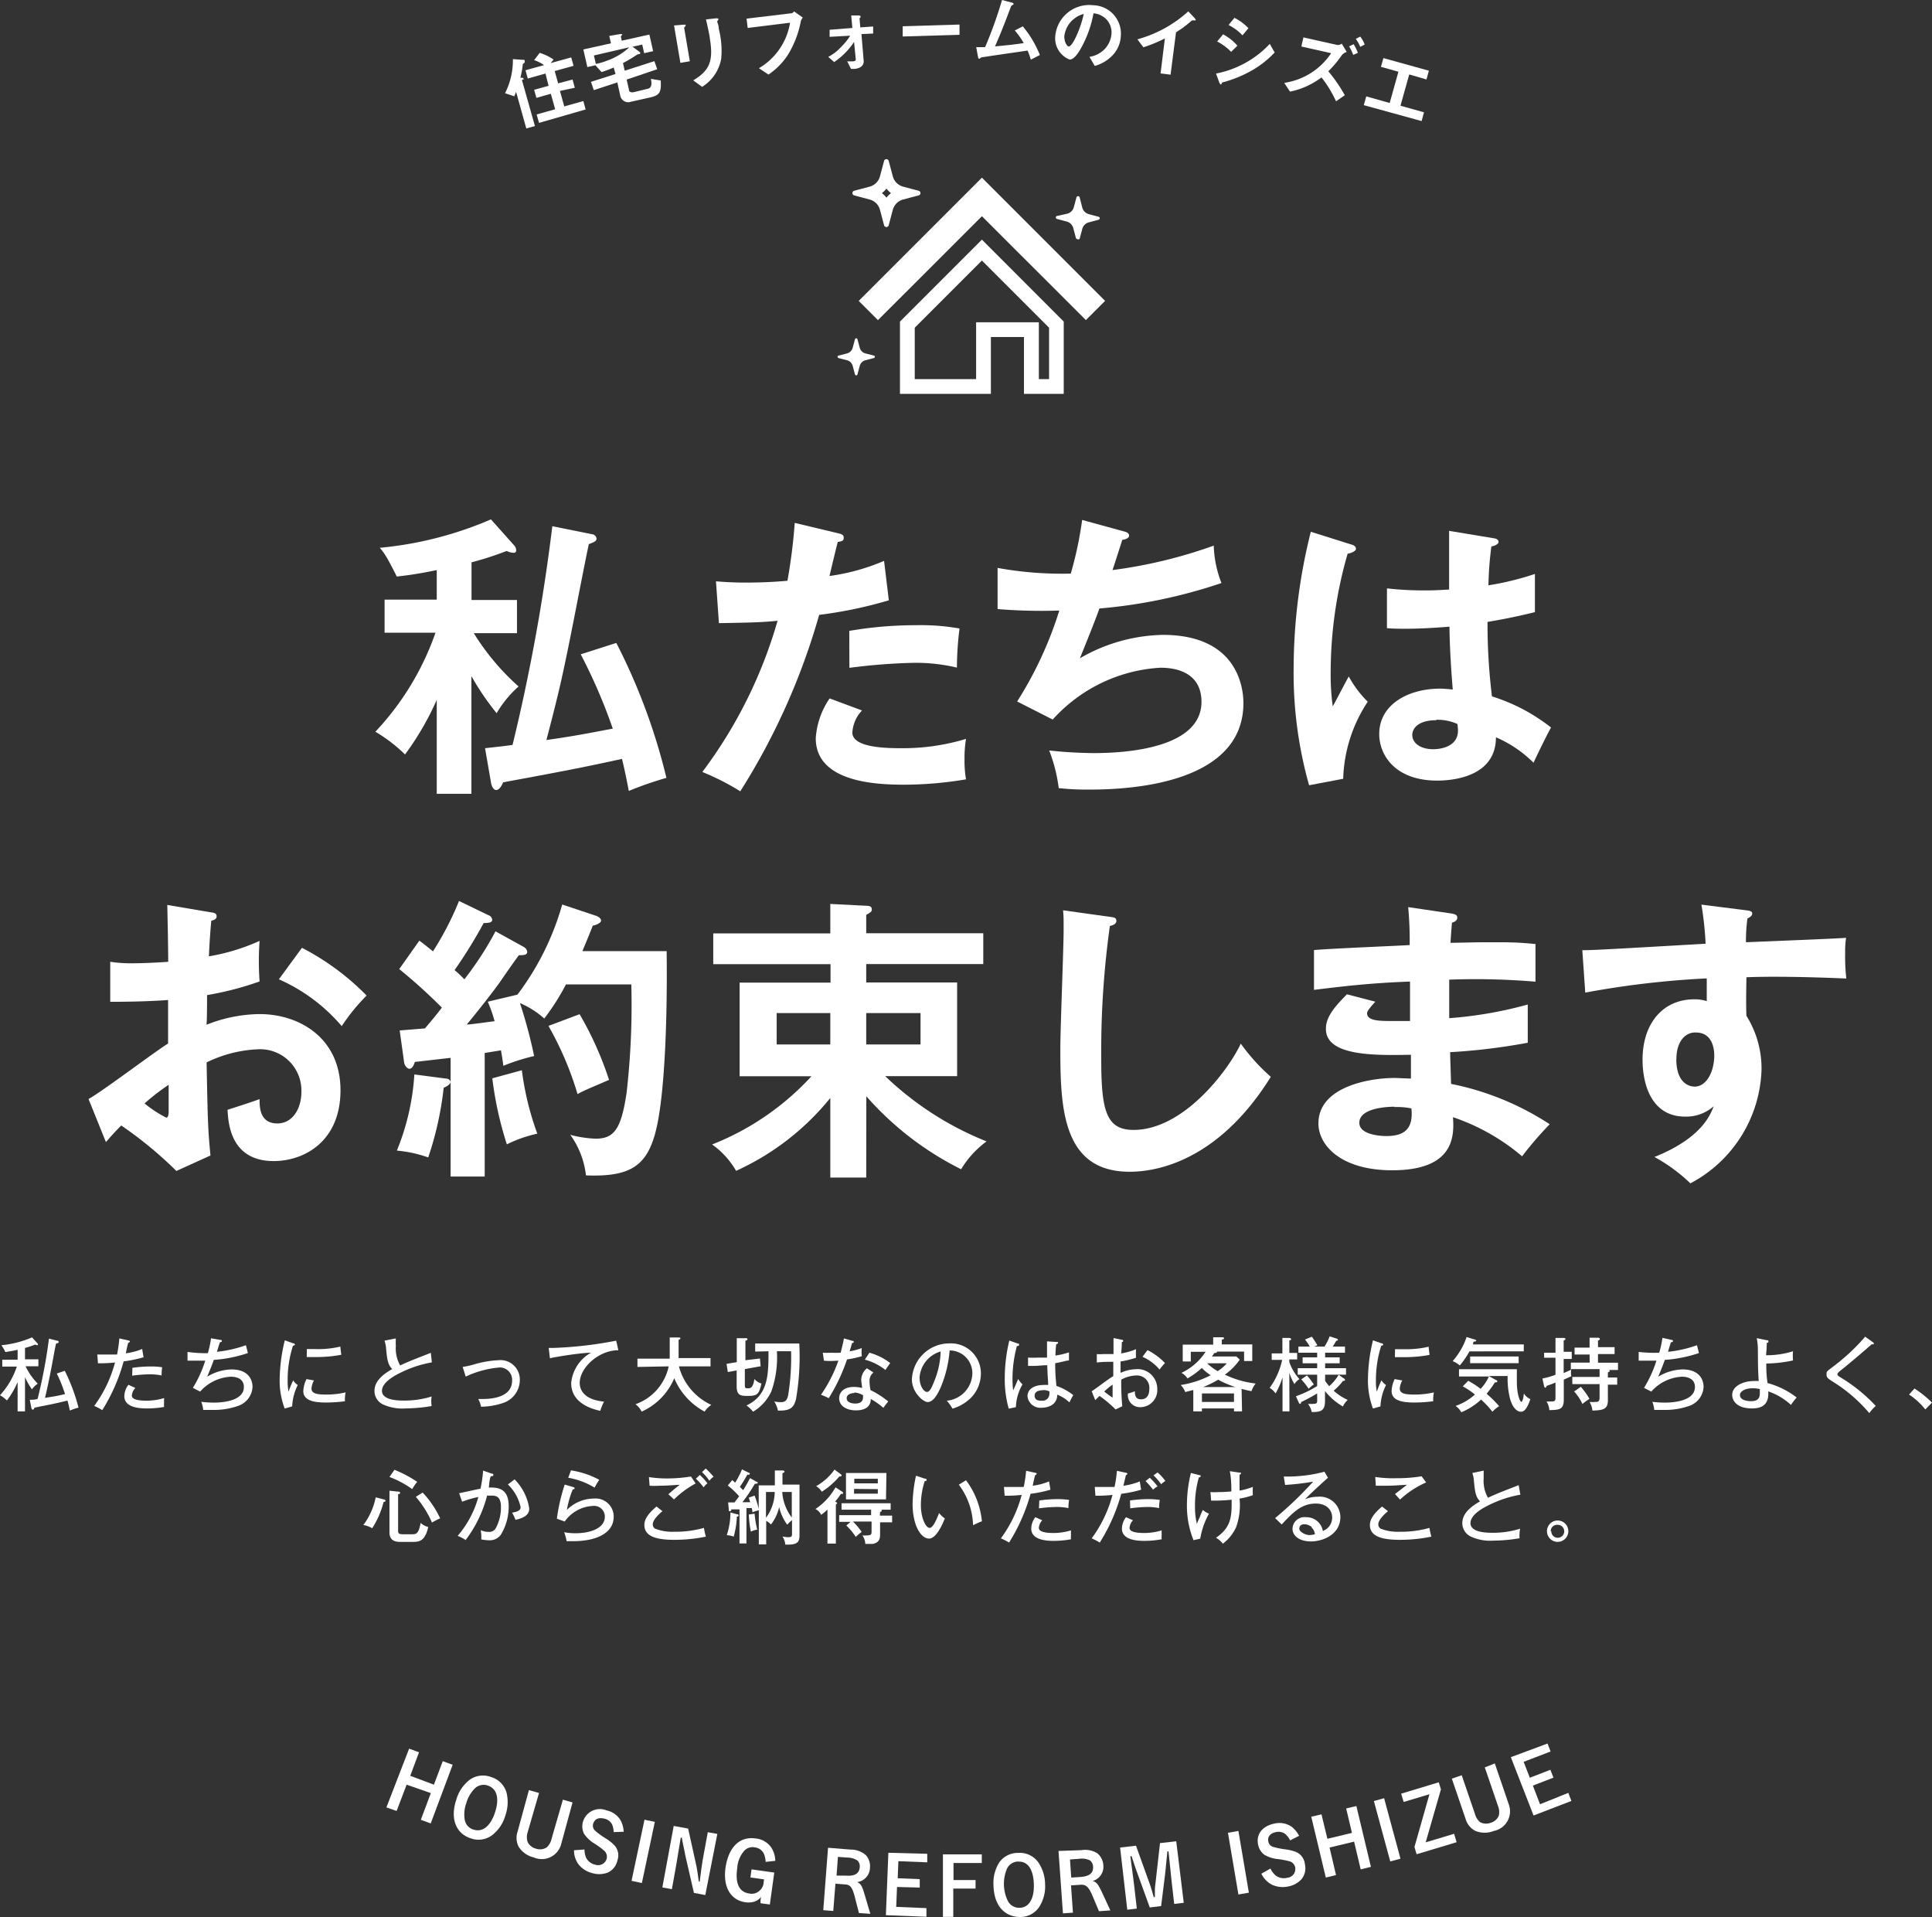 <svg xmlns="http://www.w3.org/2000/svg" viewBox="0 0 170 168.64"><rect x="0" y="0" width="170" height="168.64" fill="#333333" stroke="none"/><defs><style>.cls-1{fill:#fff;}</style></defs><title>title</title><g id="Layer_2" data-name="Layer 2"><g id="レイヤー_1" data-name="レイヤー 1"><path class="cls-1" d="M41.48,69.83H38.43V61.57a25.22,25.22,0,0,1-2.79,4.8,13.76,13.76,0,0,0-2.61-2,24.41,24.41,0,0,0,5.29-8.71H33.84V52.75h4.59V50.15c-1.62.34-2.63.47-3.52.57-.13-.29-.78-1.54-.94-1.77a5.11,5.11,0,0,0-.55-.76,32.1,32.1,0,0,0,9.78-2.5L45.26,48a.65.65,0,0,1,.16.42.2.2,0,0,1-.21.21,1.47,1.47,0,0,1-.62-.16c-.71.26-1.59.6-3.1,1v3.31h4V55.7H41.69a21.08,21.08,0,0,0,3.94,4.69,9.55,9.55,0,0,0-1.93,2.35,23.31,23.31,0,0,1-2.22-3.26ZM52.12,47a.44.44,0,0,1,.37.37c0,.23-.18.31-.68.5-.81,3.83-1.9,10-2.84,13.74-.13.57-.76,3-.89,3.49,2.79-.39,4.46-.75,5.84-1a48.05,48.05,0,0,0-2.82-6.54l3.13-1a53.14,53.14,0,0,1,4.41,11.87,30.28,30.28,0,0,0-3.31,1.15c-.34-1.77-.49-2.37-.6-2.82-2.58.57-4.67,1-10.46,2.06-.13.34-.37.68-.6.68s-.42-.31-.47-.68l-.52-3c1.15-.13,1.69-.18,2.42-.29a166.26,166.26,0,0,0,3.5-19.24Z"/><path class="cls-1" d="M73.74,46.91c.37.08.5.18.5.37s0,.34-.52.39c-.13.47-.63,2.56-.73,3a18.45,18.45,0,0,0,4.8-1.33l.42,3.47a37.67,37.67,0,0,1-6.13,1.28,59.08,59.08,0,0,1-6.94,15.52,22.47,22.47,0,0,0-3.34-1.7,40.86,40.86,0,0,0,6.62-13.3c-1.59.16-2.71.16-5.16.21L63,51.14c.66.05,1.46.11,2.56.11.49,0,2,0,3.73-.16A49.05,49.05,0,0,0,69.93,46Zm2.11,15.59A3.09,3.09,0,0,0,75,64.44c0,1.38,3.18,1.38,4.38,1.38A19,19,0,0,0,85,65a10.38,10.38,0,0,0-.13,1.77A9.83,9.83,0,0,0,85,68.56a33.24,33.24,0,0,1-5.45.47c-2.45,0-7.77-.21-7.77-4.09A7,7,0,0,1,73,61.44Zm-1.12-7A34.25,34.25,0,0,1,80.57,55a19.54,19.54,0,0,1,3.86.29,28.31,28.31,0,0,0-.23,3.44,15.51,15.51,0,0,0-3.83-.42,52.39,52.39,0,0,0-5.63.44Z"/><path class="cls-1" d="M98.83,46.73c.34.08.52.18.52.39s-.31.34-.6.37c-.13.42-.73,2.3-.86,2.66A42.5,42.5,0,0,0,106.8,48a9.67,9.67,0,0,0,.68,3.29,45.47,45.47,0,0,1-10.74,2.24c-.13.37-.6,1.64-1.72,4.38a15.1,15.1,0,0,1,7.3-2.06c6.68,0,7.09,4.8,7.09,6,0,7.22-10.32,7.61-13.51,7.61a22.48,22.48,0,0,1-2.74-.13,14,14,0,0,0-.84-3.31,38.6,38.6,0,0,0,3.94.23c3.37,0,9.46-.6,9.46-4.51,0-2.14-1.56-3-3.62-3a13.81,13.81,0,0,0-9.47,4.56l-3.13-1.59a33.42,33.42,0,0,0,3.71-8,47.28,47.28,0,0,1-5.43-.13l0-3.62a31.57,31.57,0,0,0,6.44.5,32.71,32.71,0,0,0,1-4.72Z"/><path class="cls-1" d="M119,47.93c.21.08.31.18.31.36s-.39.37-.73.42a37.6,37.6,0,0,0-1.49,10.35,20.51,20.51,0,0,0,.18,3.08c.24-.42,1.2-2.27,1.41-2.63a9.48,9.48,0,0,0,1.67,2.22,12.92,12.92,0,0,0-2.16,6.78l-3,.57a36.24,36.24,0,0,1-1.36-10.3,49.62,49.62,0,0,1,1.51-12Zm12.49-.57c.29.05.37.18.37.34s-.37.34-.63.37a29.77,29.77,0,0,0-.26,3.42,25.12,25.12,0,0,0,4.09-1v3.36c-2.11.52-3.42.73-4.17.86a52.09,52.09,0,0,0,.39,6.55A16.25,16.25,0,0,1,136.48,64c-.39.68-1.36,2.69-1.54,3.1a10.66,10.66,0,0,0-3.31-2.24c0,3.57-4,3.81-5.16,3.81-3.78,0-5.11-2.32-5.11-4.09,0-2.61,2.55-4,5.37-4a10.63,10.63,0,0,1,1.1.08c-.08-1-.26-3.23-.29-5.53-1.59.13-2.92.18-3.7.18s-1.25,0-1.8-.05V51.76a29.08,29.08,0,0,0,3.23.18c1.07,0,1.77-.05,2.24-.08,0-.23,0-4.56,0-5.16Zm-5.11,16c-1.61,0-2.11.73-2.11,1.3,0,.73.76,1.25,1.83,1.25.18,0,2.19,0,2.19-1.64a4.88,4.88,0,0,0-.05-.58A4.27,4.27,0,0,0,126.38,63.32Z"/><path class="cls-1" d="M18.51,80.25c.34.05.55.08.55.36s-.29.34-.47.39c-.16,1.8-.18,2.61-.21,3.13a18,18,0,0,0,4.46-1.36,25.21,25.21,0,0,0,0,3.57,27.44,27.44,0,0,1-4.62,1.2c0,.42,0,2.22-.05,2.61a12.88,12.88,0,0,1,4.67-.94c3.55,0,7.12,2.14,7.12,6.7s-3.26,6.23-5.87,6.23c-3.94,0-4-3.57-4.07-4.51.5-.16,2.19-.7,2.82-.94,0,.7,0,2.14,1.57,2.14,1.3,0,2.11-1.25,2.11-2.79a3.63,3.63,0,0,0-3.88-3.73,11.34,11.34,0,0,0-4.46,1.15c.1,5.42.13,6,.34,8.19l-3,1.36a35,35,0,0,0-4.85-4c-.55.55-.83.86-1.35,1.46L7.79,96.68c1.2-.65,5.95-4.25,7-4.88,0-1.28,0-2.56,0-3.83-1.64.13-3.68.16-5.09.16l0-3.52a12,12,0,0,0,2,.13c1.15,0,2.71-.1,3.1-.13,0-1.2-.05-3.7-.08-5ZM12.72,97.07a10.39,10.39,0,0,0,1.91,1.25c.18,0,.21-.31.21-.57V95.43A19.33,19.33,0,0,0,12.72,97.07ZM26.57,83.38a22.29,22.29,0,0,1,5.69,4.2,16.73,16.73,0,0,0-2.19,2.69,15.46,15.46,0,0,0-5.53-4.12Z"/><path class="cls-1" d="M39.22,94.88c.21,0,.42.13.42.31s-.29.37-.6.5a28.79,28.79,0,0,1-1.36,6.13,11.14,11.14,0,0,0-2.76-.6,21.06,21.06,0,0,0,1.54-6.7Zm6.86-11.58a.56.56,0,0,1,.31.44c0,.29-.37.29-.73.29-.29.37-1.43,2-1.67,2.37-.44.6-1.33,1.8-2.92,3.73.39,0,2.09-.26,2.45-.29a12,12,0,0,0-.6-1.72l2.61-.62a23.9,23.9,0,0,0,3.94-7.93l3,1c.21.08.42.23.42.42s-.42.39-.73.44c-.5,1.28-.73,1.77-.91,2.24h7.41c.08,6.47-.21,13.09-1,16s-2.24,3.88-6.1,3.73a7.53,7.53,0,0,0-1.38-3.57,9.9,9.9,0,0,0,2.24.34c1.62,0,2.24-.86,2.71-4a67.62,67.62,0,0,0,.42-9.57H49.8a20.36,20.36,0,0,1-1.91,3,7.82,7.82,0,0,0-2.14-1.36A42.59,42.59,0,0,1,47,92.9a17.91,17.91,0,0,0-2.71.86c-.05-.37-.08-.65-.21-1.36l-1.43.23v10.87h-3V93.06l-3.15.36c-.08.31-.26.6-.47.6s-.44-.31-.47-.55l-.39-2.82,2.22-.18c.62-.73,1.1-1.3,1.49-1.83a47.93,47.93,0,0,0-3.75-3.39l1.77-2.5c.7.52.89.7,1.2.94a26.85,26.85,0,0,0,2.29-4.43L43,80.52a.47.47,0,0,1,.31.39c0,.23-.23.29-.75.29A42.64,42.64,0,0,1,40,85.34a11.7,11.7,0,0,1,.86.81,28.62,28.62,0,0,0,2.74-4.22Zm-.16,10.85a25.4,25.4,0,0,0,1.36,5.58,11.43,11.43,0,0,0-2.68.94,30.8,30.8,0,0,1-1.28-5.81ZM51,89.22A29.51,29.51,0,0,1,53.59,95c-2,.86-2.35,1-2.77,1.25a28.54,28.54,0,0,0-2.56-6Z"/><path class="cls-1" d="M76.22,103.59H73.06v-7A22.74,22.74,0,0,1,64.77,103a7.32,7.32,0,0,0-2.11-2.32,23.58,23.58,0,0,0,8.74-6H65.08V86.44h8V84.82H62.76V82.11h10.3V79.52l3.13.16c.39,0,.52.1.52.31s-.08.26-.49.49v1.62h10.3v2.71H76.22v1.62h8v8.24H77.89a27.71,27.71,0,0,0,8.92,5.74,8.44,8.44,0,0,0-2.24,2.45,27.27,27.27,0,0,1-8.34-6.42ZM73.06,89.12H68.34v2.76h4.72Zm3.16,2.76H81V89.12H76.22Z"/><path class="cls-1" d="M97.63,80.65c.42.05.6.08.6.37s-.37.39-.57.44a79.46,79.46,0,0,0-.76,11.71c0,4.49.42,6.23,2.84,6.23,4.43,0,8.37-5.29,9.44-7.59a17.29,17.29,0,0,0,2.64,2.92c-4.25,6.83-9.34,8.35-12.42,8.35-5.92,0-6.1-5.63-6.1-10.85,0-1.64.29-8.89.29-10.38,0-1.07,0-1.25-.05-1.77Z"/><path class="cls-1" d="M127.71,80.36c.26.05.52.1.52.37s-.29.39-.47.44c-.05.6-.08,1-.13,1.77.68,0,1.83-.05,3.57-.05,1.49,0,2.4,0,3.91.16v3.31a62.93,62.93,0,0,0-7.59-.18v3.39a35.86,35.86,0,0,0,6.91-1.2v3.36a53.09,53.09,0,0,1-6.83.83c0,.44.08,2.4.08,2.79a24.6,24.6,0,0,1,8.68,3.55,32.1,32.1,0,0,0-2.43,2.82,18.54,18.54,0,0,0-6.08-3.44c.11,1.62.16,4.67-5.35,4.67-4.54,0-6.49-2.22-6.49-4.12,0-3.26,4.56-4,6.68-4,.29,0,1.12.05,1.46.05,0-.13,0-1.85,0-2.09-3.05.05-7.48.16-7.48-2.27,0-.89.47-1.67,1.85-3.05l2.5.65c-.29.31-.73.81-.73,1,0,.68,1,.7,2.27.7.6,0,1,0,1.51,0,0-.55,0-3,0-3.47-3.68.13-6.31.47-8.45.73v-3.5c1.33-.13,7.22-.37,8.42-.44a32.44,32.44,0,0,0-.13-3.34Zm-5,17c-.83,0-3.1.16-3.1,1.41,0,1.1,2,1.17,2.37,1.17,1.59,0,2.4-.63,2.21-2.43A6,6,0,0,0,122.71,97.39Z"/><path class="cls-1" d="M153.58,80.07c.42.05.6.1.6.29s-.16.31-.42.44a14.59,14.59,0,0,0-.13,2.09c7.64-.31,8.5-.36,8.81-.39a7.55,7.55,0,0,0-.08,1.28,17.23,17.23,0,0,0,.1,2.3c-5-.21-7.62-.16-8.79-.11,0,.44-.05,2.16,0,3.39A8.73,8.73,0,0,1,155,94.1a11.72,11.72,0,0,1-6.26,10,14.85,14.85,0,0,0-3.16-2.32c4.09-1.64,4.9-3.65,5.21-4.46a3.66,3.66,0,0,1-2.5.91c-3.18,0-3.76-3.21-3.76-5,0-3.21,1.8-5.32,4.56-5.32a3.39,3.39,0,0,1,1.09.16c0-1.09,0-1.46,0-2a79.52,79.52,0,0,0-10.69,1.25l-.26-3.73c.86,0,1.85-.05,10.85-.57a28.93,28.93,0,0,0-.37-3.44Zm-6.08,13.09c0,2.16,1.17,2.43,1.62,2.43,1,0,1.72-1.25,1.72-2.76,0-.55-.16-2-1.62-2C148.34,90.79,147.51,91.57,147.51,93.16Z"/><path class="cls-1" d="M2.2,124.16H1.55v-2.58a7.48,7.48,0,0,1-.94,1.62,2.89,2.89,0,0,0-.61-.46,7,7,0,0,0,1.48-2.52H.2v-.61H1.55v-.87c-.53.12-.83.16-1.08.2a3.21,3.21,0,0,0-.35-.6,8.89,8.89,0,0,0,2.7-.69l.46.51a.15.15,0,0,1,.06.12s0,.06-.08.06a.37.37,0,0,1-.16-.06,7.14,7.14,0,0,1-.9.3v1H3.38v.61H2.25a5.53,5.53,0,0,0,1.07,1.53,2.16,2.16,0,0,0-.51.5,6.23,6.23,0,0,1-.61-1.07ZM5,117.94c.06,0,.16,0,.16.12s-.11.1-.2.11-.41,2.36-1,4.8c.88-.14,1-.15,1.76-.33A12.94,12.94,0,0,0,5,120.83l.7-.24a16.45,16.45,0,0,1,1.21,3.24,4.29,4.29,0,0,0-.76.26c-.08-.37-.14-.62-.21-.88-1,.24-1.31.31-2.91.62,0,.08-.08.18-.15.18s-.11-.09-.12-.16l-.14-.71c.26,0,.44,0,.69-.08a46.5,46.5,0,0,0,1-5.3Z"/><path class="cls-1" d="M11.29,117.92c.09,0,.14.06.14.1s-.1.1-.14.11-.19.79-.22.92a5.51,5.51,0,0,0,1.44-.38l.12.73a10.89,10.89,0,0,1-1.75.36A15.93,15.93,0,0,1,9,124.05a5.53,5.53,0,0,0-.71-.37,11.36,11.36,0,0,0,1.83-3.82,12.9,12.9,0,0,1-1.5.07l-.06-.77c.17,0,.35,0,.63,0,.47,0,.88,0,1.11,0a11.72,11.72,0,0,0,.2-1.42Zm.62,4.18a1.1,1.1,0,0,0-.31.66c0,.28.33.46,1.34.46a5.43,5.43,0,0,0,1.5-.23,2.88,2.88,0,0,0,0,.39,1.68,1.68,0,0,0,0,.39,8.42,8.42,0,0,1-1.5.13c-.46,0-2,0-2-1.08a1.7,1.7,0,0,1,.36-1Zm-.26-1.77a11,11,0,0,1,1.62-.12,6.1,6.1,0,0,1,1,.07,5.09,5.09,0,0,0-.05.72,5,5,0,0,0-1.05-.1,11.78,11.78,0,0,0-1.54.12Z"/><path class="cls-1" d="M19.38,117.87c.05,0,.14,0,.14.1s-.11.1-.15.1-.24.73-.28.85a11,11,0,0,0,2.55-.58s.17.68.17.69a11.79,11.79,0,0,1-3,.6c-.15.46-.33.87-.58,1.48a4.29,4.29,0,0,1,2.15-.64c1.46,0,1.84.89,1.84,1.54a1.86,1.86,0,0,1-1.22,1.65,6.35,6.35,0,0,1-2.34.37c-.37,0-.59,0-.78,0a2.44,2.44,0,0,0-.17-.71,10.14,10.14,0,0,0,1.1.07c.61,0,2.65-.09,2.65-1.38,0-.9-1-.9-1.14-.9a3.87,3.87,0,0,0-2.71,1.31l-.64-.33a10.41,10.41,0,0,0,1.09-2.39l-.56,0c-.48,0-.78,0-1,0v-.77a11.81,11.81,0,0,0,1.79.11,9.16,9.16,0,0,0,.28-1.31Z"/><path class="cls-1" d="M25.79,118.17c.1,0,.16.06.16.12s-.08.08-.17.09a9.81,9.81,0,0,0-.47,3.05,4.88,4.88,0,0,0,.08,1,8.29,8.29,0,0,1,.41-1,1.25,1.25,0,0,0,.4.41,4.64,4.64,0,0,0-.49,1.88l-.66.19a6.91,6.91,0,0,1-.44-2.62,15,15,0,0,1,.45-3.38Zm1.84,3.27a1.59,1.59,0,0,0-.22.72c0,.44.51.52,1.26.52a7.35,7.35,0,0,0,1.74-.19,3.49,3.49,0,0,0-.06.78,13.09,13.09,0,0,1-1.66.11c-.86,0-2-.09-2-1a2.56,2.56,0,0,1,.28-1.06ZM27,118.68c.19,0,.4,0,.76,0a8.55,8.55,0,0,0,2.19-.22c0,.14.07.62.08.72a11.77,11.77,0,0,1-2.29.2c-.35,0-.57,0-.75,0Z"/><path class="cls-1" d="M38,119.85a10,10,0,0,0-2.74.9c-.74.35-1.65.93-1.65,1.6,0,.86,1.5.86,2,.86a8,8,0,0,0,2.37-.36,2.85,2.85,0,0,0,0,.84,14,14,0,0,1-2.3.21,4.13,4.13,0,0,1-2-.36,1.32,1.32,0,0,1-.73-1.17c0-.74.52-1.35,1.56-1.93-.4-.42-.45-.87-.54-1.84a2.52,2.52,0,0,0-.14-.66l1-.2a6.49,6.49,0,0,0,0,.68,3.06,3.06,0,0,0,.38,1.7c.35-.17.83-.37,1.14-.5l1.56-.61Z"/><path class="cls-1" d="M40.71,120.25a8.07,8.07,0,0,0,1-.22,8.85,8.85,0,0,1,2.14-.37,1.7,1.7,0,0,1,1.89,1.71,2.14,2.14,0,0,1-1.33,2,6.23,6.23,0,0,1-2.08.38,2.36,2.36,0,0,0-.25-.68h.4c.64,0,2.58-.08,2.58-1.62a1.08,1.08,0,0,0-1.24-1.14,8.67,8.67,0,0,0-2.84.79Z"/><path class="cls-1" d="M54.41,118.78c-1.74,0-3.4,1.55-3.4,2.88,0,.43.2,1.46,2.14,1.64a4.72,4.72,0,0,0-.33.81c-1.11-.23-2.56-.86-2.56-2.44A3.42,3.42,0,0,1,52,119c-.84,0-3.19.37-3.61.49l-.11-.91h.4a35.15,35.15,0,0,0,5.54-.64Z"/><path class="cls-1" d="M56.09,120.25v-.73h2.84c0-.13,0-.18,0-.38v-1.48l.78,0c.06,0,.16,0,.16.08s-.1.1-.16.12v1.19c0,.2,0,.25,0,.42h2.81v.73H59.74a5.19,5.19,0,0,0,2.85,3.39,2,2,0,0,0-.59.59,5.9,5.9,0,0,1-2.67-2.94,5.57,5.57,0,0,1-2.87,2.94,1.88,1.88,0,0,0-.54-.65,4.53,4.53,0,0,0,2.92-3.33Z"/><path class="cls-1" d="M66.87,119.51l.06.68-1.39.25v1.42c0,.27.06.27.3.27s.44-.11.54-.82a1.31,1.31,0,0,0,.62.4c-.2.89-.32,1.09-1.18,1.09-.59,0-1,0-1-.85v-1.39l-.78.14-.11-.72.9-.15v-2.11l.76,0c.08,0,.18,0,.18.09s-.1.11-.18.13v1.72Zm-.42-.61v-.71h3.88a21.89,21.89,0,0,1-.29,4.9c-.18.68-.44,1-1.41,1h-.18a2.41,2.41,0,0,0-.32-.8,3.05,3.05,0,0,0,.57.06c.37,0,.54-.13.65-.6a20.92,20.92,0,0,0,.26-3.88H68.36a9,9,0,0,1-.49,3.54,4.05,4.05,0,0,1-1.61,1.78,2.39,2.39,0,0,0-.58-.55c1.94-.9,1.94-2.74,1.94-4.77Z"/><path class="cls-1" d="M72.4,119a6,6,0,0,0,.75,0,7.57,7.57,0,0,0,.82,0c.18-.68.24-1,.29-1.26l.76.22c.07,0,.1,0,.1.09s-.07.08-.14.09l-.22.74a6,6,0,0,0,1.07-.29,3.32,3.32,0,0,0,0,.72,10.18,10.18,0,0,1-1.3.28A16,16,0,0,1,72.92,123a4.55,4.55,0,0,0-.68-.3,12.57,12.57,0,0,0,1.53-3c-.2,0-.73.06-1.27,0Zm4.46,1.74a.92.92,0,0,0-.35.73,4,4,0,0,0,.09.82,7.86,7.86,0,0,1,1.56,1,6.3,6.3,0,0,0-.43.56,6.43,6.43,0,0,0-1.11-.78c0,1-1.07,1-1.31,1-.8,0-1.47-.37-1.47-1.06,0-.52.39-1,1.3-1a3.05,3.05,0,0,1,.71.09c0-.24-.07-.52-.07-.73a1.37,1.37,0,0,1,.5-1Zm-1.69,1.81c-.35,0-.67.15-.67.45,0,.47.7.47.75.47.71,0,.7-.44.69-.73A1.69,1.69,0,0,0,75.17,122.5ZM76.5,119a5.19,5.19,0,0,1,1.83.91c-.24.34-.31.44-.42.61a4.87,4.87,0,0,0-1.81-.91Z"/><path class="cls-1" d="M83.31,123.22a2.47,2.47,0,0,0,2.25-2.42,2,2,0,0,0-2-2,10.43,10.43,0,0,1-.78,3.23c-.38.87-.75,1.31-1.15,1.31s-1.39-.85-1.39-2a3.3,3.3,0,0,1,3.27-3.16,2.64,2.64,0,0,1,2.8,2.65,3.06,3.06,0,0,1-.83,2.09,3.84,3.84,0,0,1-1.67,1A3.78,3.78,0,0,0,83.31,123.22Zm-2.39-2c0,.71.37,1.23.65,1.23s.47-.54.66-1a7.41,7.41,0,0,0,.54-2.56A2.57,2.57,0,0,0,80.91,121.26Z"/><path class="cls-1" d="M89.58,118.2c.08,0,.09,0,.09.1s-.05.1-.19.11a11.07,11.07,0,0,0-.39,2.9,7.88,7.88,0,0,0,.06,1c.08-.15.37-.83.44-1a2.57,2.57,0,0,0,.38.48,4.24,4.24,0,0,0-.58,2l-.63.13a9.56,9.56,0,0,1-.35-2.7,14.27,14.27,0,0,1,.4-3.29Zm3.44-.14c.07,0,.08,0,.08.07s-.1.11-.16.12a9.24,9.24,0,0,0-.07,1,7.51,7.51,0,0,0,1.19-.28v.71c-.22,0-.59.14-1.21.24a16.24,16.24,0,0,0,.11,2,5,5,0,0,1,1.48.81,6.74,6.74,0,0,0-.34.64,3.31,3.31,0,0,0-1.07-.68c0,.89-.8,1.15-1.38,1.15a1.14,1.14,0,0,1-1.24-1c0-.75.77-1,1.37-1a2.58,2.58,0,0,1,.45,0c0-.47-.05-.6-.08-1.74-.44,0-.84.06-1.16.06h-.53v-.73a8.14,8.14,0,0,0,.85,0c.4,0,.66,0,.82,0,0-.38,0-1,0-1.43Zm-1.25,4.24c-.09,0-.73,0-.73.46s.38.46.64.46a.6.6,0,0,0,.66-.59,1.15,1.15,0,0,0,0-.23A1.27,1.27,0,0,0,91.77,122.29Z"/><path class="cls-1" d="M98.69,117.86c.08,0,.14,0,.14.1s-.07.09-.12.1c0,.16,0,.44-.06,1a5.65,5.65,0,0,0,1.31-.37,7.25,7.25,0,0,0,0,.75,8.49,8.49,0,0,1-1.36.33v1a3.46,3.46,0,0,1,1.34-.32,1.73,1.73,0,0,1,1.89,1.74,1.5,1.5,0,0,1-1.51,1.6,1.06,1.06,0,0,1-1.07-1.2,5.7,5.7,0,0,0,.61-.2c0,.23,0,.71.53.71s.74-.39.74-.9A1.09,1.09,0,0,0,100,121a2.86,2.86,0,0,0-1.34.37,23.13,23.13,0,0,0,.09,2.34l-.59.28a10.47,10.47,0,0,0-1.41-1.19l-.38.37-.31-.78c.14-.08.23-.16.38-.26,1.07-.78,1.19-.87,1.52-1.07,0-.57,0-.64,0-1.26-.48,0-1,0-1.45.06l0-.74a3.18,3.18,0,0,0,.53,0c.34,0,.75,0,.94,0,0-.47,0-.95,0-1.41Zm-1.53,4.55a7.42,7.42,0,0,0,.74.54s0-.11,0-1.14C97.61,122,97.4,122.2,97.16,122.41Zm3.81-3.64a5.66,5.66,0,0,1,1.54,1.14,5,5,0,0,0-.48.57,4.09,4.09,0,0,0-1.5-1.12Z"/><path class="cls-1" d="M109.29,124.16h-.71v-.26h-2.82v.26H105v-1.88l-.71.18a1.71,1.71,0,0,0-.4-.62,8.47,8.47,0,0,0,2.64-.86,4.35,4.35,0,0,1-.78-.64,7,7,0,0,1-1.26.92,1.53,1.53,0,0,0-.53-.49,5.12,5.12,0,0,0,2.12-1.85h-1.3v.85h-.71v-1.48h2.68v-.65l.8,0c.07,0,.15,0,.15.09s-.07.08-.19.12v.42h2.68v1.46h-.72v-.83h-2.38c0,.1-.09.12-.25.13a2.89,2.89,0,0,1-.2.3h2.15l.3.28a5.48,5.48,0,0,1-1.31,1.32,8.45,8.45,0,0,0,2.71.78,2.11,2.11,0,0,0-.37.67,8.65,8.65,0,0,1-.87-.2Zm-.71-.83v-.75h-2.82v.75Zm.13-1.31a8,8,0,0,1-1.52-.65,8.2,8.2,0,0,1-1.33.65Zm-2.49-2.09a4.76,4.76,0,0,0,.92.69,3.14,3.14,0,0,0,.8-.69Z"/><path class="cls-1" d="M113.46,124.16h-.61v-3a6.42,6.42,0,0,1-.61,1.42,1.79,1.79,0,0,0-.52-.49,6.43,6.43,0,0,0,1.1-2.46h-.92v-.57h.94v-1.36l.61,0s.15,0,.15.1,0,.08-.15.12v1.1h.69v.57h-.69v.23a4.31,4.31,0,0,0,.89,1.5,1.34,1.34,0,0,0-.44.44,4.52,4.52,0,0,1-.45-1Zm3.14-4.75h1.28v.52H116.6v.43h1.84v.57H116.6v.55a3.94,3.94,0,0,0,.36.46,3.93,3.93,0,0,0,.83-1l.5.35a.14.14,0,0,1,.06.11c0,.07-.08.08-.18.08a4.88,4.88,0,0,1-.82.86,4.61,4.61,0,0,0,1.24.81,1.65,1.65,0,0,0-.42.58,5.39,5.39,0,0,1-1.58-1.36v.85c0,.9-.36,1-1.17,1a1.62,1.62,0,0,0-.33-.72,2.82,2.82,0,0,0,.45,0c.34,0,.36-.09.36-.31v-.61a15.21,15.21,0,0,1-1.41.76c0,.13-.06.16-.1.16s-.09-.07-.11-.12l-.25-.55a9.19,9.19,0,0,0,1.87-.9v-1h-1.71v-.57h1.71v-.43h-1.28v-.52h1.28V119h-1.65v-.54h1a4,4,0,0,0-.42-.62l.6-.25a8.2,8.2,0,0,1,.49.76l-.3.11h.93a5.31,5.31,0,0,0,.45-.9l.65.21a.12.12,0,0,1,.08.11s-.06.07-.16.08c-.09.17-.2.34-.3.5h1.08V119H116.6ZM115,121a6.57,6.57,0,0,1,.61.8c-.06,0-.37.28-.46.37a7.34,7.34,0,0,0-.65-.83Z"/><path class="cls-1" d="M121.55,118.17c.1,0,.16.06.16.12s-.09.08-.17.09a9.84,9.84,0,0,0-.47,3.05,4.64,4.64,0,0,0,.08,1,7.7,7.7,0,0,1,.41-1,1.21,1.21,0,0,0,.4.41,4.59,4.59,0,0,0-.49,1.88l-.66.19a6.93,6.93,0,0,1-.44-2.62,14.84,14.84,0,0,1,.44-3.38Zm1.84,3.27a1.6,1.6,0,0,0-.22.72c0,.44.51.52,1.26.52a7.34,7.34,0,0,0,1.74-.19,3.45,3.45,0,0,0-.06.78,13.09,13.09,0,0,1-1.66.11c-.86,0-2-.09-2-1a2.58,2.58,0,0,1,.27-1.06Zm-.64-2.75c.19,0,.4,0,.76,0a8.58,8.58,0,0,0,2.2-.22c0,.14.07.62.08.72a11.77,11.77,0,0,1-2.29.2c-.35,0-.57,0-.76,0Z"/><path class="cls-1" d="M129.3,118.88a7.44,7.44,0,0,1-.85,1.24,2.13,2.13,0,0,0-.63-.38,6.27,6.27,0,0,0,1.23-2.12l.76.23a.1.1,0,0,1,.08.09c0,.06-.05.07-.17.08s-.08.18-.11.25h4.47v.61Zm4.52,5.31c-.43,0-.83-.54-1-1.36a7.25,7.25,0,0,1-.16-1.78H131l.65.36c.06,0,.1.06.1.12s-.09.08-.21.08a9.86,9.86,0,0,1-.73,1,10.13,10.13,0,0,1,1.1,1.09,3.31,3.31,0,0,0-.59.49,8.58,8.58,0,0,0-1-1.07,5.71,5.71,0,0,1-1.74,1.12,1.62,1.62,0,0,0-.5-.56,5,5,0,0,0,1.7-1,6.33,6.33,0,0,0-1.07-.72l.48-.49a7.05,7.05,0,0,1,1.09.71,3.84,3.84,0,0,0,.73-1.09h-2.63v-.64h5.09c0,.1,0,1,0,1.07,0,1.18.28,1.8.4,1.8s.2-.52.22-.74a1.17,1.17,0,0,0,.57.5C134.3,124.15,134,124.19,133.82,124.19Zm-4.46-4.27v-.59h4.27v.59Z"/><path class="cls-1" d="M139.87,119.16h-1.32v-.61h1.32v-.87l.74,0s.16,0,.16.11-.08.1-.16.13v.59h1.46v.61h-1.46v.76h1.76v.64h-1.29l.43,0c.05,0,.13,0,.13.08s-.09.1-.16.13v.45h.82v.63h-.82v1.39c0,.81-.48.86-1.36.89a1.86,1.86,0,0,0-.25-.76,2.6,2.6,0,0,0,.47,0c.26,0,.41,0,.41-.41v-1.16h-2.4v-.63h2.4v-.69h-2.49a1.76,1.76,0,0,0,0,.63l-.66.3v1.8c0,.85-.45.86-1.27.88a1.66,1.66,0,0,0-.25-.76l.42,0c.35,0,.37-.09.37-.38v-1.29c-.27.12-.52.21-.79.3,0,.1-.07.16-.11.16s-.09-.08-.1-.12l-.15-.69a7.12,7.12,0,0,0,1.15-.33v-1.5h-1V119h1V117.7l.74,0s.14,0,.14.09-.09.1-.16.13v1h.71v.63h-.71v1.24l.63-.28v-.64h1.66ZM139.1,122a6.52,6.52,0,0,1,.76,1.06,4.78,4.78,0,0,0-.62.45,4.18,4.18,0,0,0-.73-1.1Z"/><path class="cls-1" d="M147.07,117.87s.14,0,.14.1-.12.1-.16.1-.24.73-.28.85a10.94,10.94,0,0,0,2.55-.58s.17.68.17.69a11.86,11.86,0,0,1-3,.6c-.16.46-.33.87-.58,1.48a4.3,4.3,0,0,1,2.15-.64c1.46,0,1.84.89,1.84,1.54a1.86,1.86,0,0,1-1.21,1.65,6.37,6.37,0,0,1-2.35.37c-.37,0-.59,0-.78,0a2.39,2.39,0,0,0-.17-.71,10.25,10.25,0,0,0,1.1.07c.61,0,2.65-.09,2.65-1.38,0-.9-1-.9-1.14-.9a3.86,3.86,0,0,0-2.7,1.31l-.64-.33a10.37,10.37,0,0,0,1.09-2.39l-.56,0c-.47,0-.78,0-1,0v-.77A11.8,11.8,0,0,0,146,119a9.36,9.36,0,0,0,.28-1.31Z"/><path class="cls-1" d="M155.47,117.9c.08,0,.14,0,.14.11s-.06.1-.15.13c0,.52-.06,1-.06,1.08a7.66,7.66,0,0,0,2.37-.35,4.76,4.76,0,0,0,0,.81,11.81,11.81,0,0,1-2.35.27,10.18,10.18,0,0,0,.11,1.72,7.15,7.15,0,0,1,2.56,1.27,6.37,6.37,0,0,0-.5.65,5.66,5.66,0,0,0-2-1.19c.09,1.24-.64,1.5-1.43,1.5-1.31,0-1.74-.66-1.74-1.19,0-.79,1-1.22,1.89-1.22a3.74,3.74,0,0,1,.44,0c-.06-1.07-.06-1.16-.07-2.66a5.71,5.71,0,0,0-.1-1.11Zm-1.26,4.23c-.68,0-1.11.28-1.11.59s.32.54,1,.54c.42,0,.75-.14.75-.68,0-.11,0-.19,0-.38A2.55,2.55,0,0,0,154.21,122.13Z"/><path class="cls-1" d="M164.79,118.07s.1.08.1.12a.08.08,0,0,1-.09.07l-.11,0c-.22.2-1.71,1.49-2.69,2.27-.13.1-.32.25-.32.35s0,.13.37.35a14.42,14.42,0,0,1,3,2.45,4.16,4.16,0,0,0-.57.63,13.48,13.48,0,0,0-3.06-2.67c-.63-.4-.7-.45-.7-.73s0-.24.58-.69a17.71,17.71,0,0,0,2.82-2.63Z"/><path class="cls-1" d="M168.46,122.15a9.17,9.17,0,0,1,1.54,1.24l-.59.6a6,6,0,0,0-1.43-1.31Z"/><path class="cls-1" d="M33.83,131.92a.12.12,0,0,1,.1.11s0,.06-.18.11a7.74,7.74,0,0,1-1,2.3,2.17,2.17,0,0,0-.78-.28,6.05,6.05,0,0,0,1.09-2.44Zm1.21-.7c.07,0,.16,0,.16.11s-.11.1-.17.11v3.17c0,.25,0,.36.45.36h.76c.35,0,.6,0,.77-1a1.54,1.54,0,0,0,.67.36c-.28,1.29-.85,1.31-1.36,1.31H35.18c-.89,0-.91-.61-.91-.85v-3.65Zm-.33-1.92a10.68,10.68,0,0,1,2,1.06,4.11,4.11,0,0,0-.44.64,8.43,8.43,0,0,0-2-1.07Zm2.48,2a8.62,8.62,0,0,1,1.54,2.27,7.23,7.23,0,0,0-.72.37,8.76,8.76,0,0,0-1.42-2.26Z"/><path class="cls-1" d="M43.28,129.64c.08,0,.13,0,.13.1s0,.11-.17.12-.2.88-.23,1c.61,0,1.75-.06,1.75,1.62a4.72,4.72,0,0,1-.69,2.53,1.19,1.19,0,0,1-1,.49,3.71,3.71,0,0,1-.72-.08,3.43,3.43,0,0,0-.05-.81,1.57,1.57,0,0,0,.69.15.65.65,0,0,0,.62-.3,3.82,3.82,0,0,0,.47-1.89c0-.9-.41-1-.82-1l-.4,0a11,11,0,0,1-1.89,3.91,3.57,3.57,0,0,0-.7-.37,8.78,8.78,0,0,0,1.82-3.42,9.1,9.1,0,0,0-1.43.42l-.26-.75c.3-.06,1.61-.35,1.88-.4a11,11,0,0,0,.23-1.59Zm2,.5a4.66,4.66,0,0,1,1.29,2.56c0,.45-.28.8-1.21,1a4.3,4.3,0,0,0-.3-.63c.35-.06.75-.15.75-.48a3.9,3.9,0,0,0-1.12-2Z"/><path class="cls-1" d="M50.48,130.83a.1.1,0,0,1,.08.09c0,.07-.08.11-.16.1a8.6,8.6,0,0,0-.52,1.81,3.37,3.37,0,0,1,2.37-1A1.59,1.59,0,0,1,54,133.43c0,1.41-1.47,2.15-3.59,2.15h-.56c0-.1-.06-.31-.08-.39a4,4,0,0,0-.13-.4,5.21,5.21,0,0,0,1,.09c1.37,0,2.58-.47,2.58-1.45a.94.94,0,0,0-1.06-.95,3.21,3.21,0,0,0-2.47,1.37L49,133.6a16.39,16.39,0,0,1,.69-3Zm-.24-1.48a7.56,7.56,0,0,1,2.49.83,6.46,6.46,0,0,0-.41.69A6.55,6.55,0,0,0,50,130Z"/><path class="cls-1" d="M58.29,132.94c-.12.1-.85.7-.85,1.15a.42.42,0,0,0,.21.39,4.14,4.14,0,0,0,1.65.27,9.29,9.29,0,0,0,2.64-.34,7,7,0,0,0,.17.77,14,14,0,0,1-2.78.28c-1.64,0-2.63-.33-2.63-1.3,0-.27.05-.78,1.07-1.63Zm2.92-2.44a8.6,8.6,0,0,0-1.91,1.41c-.09-.1-.4-.38-.49-.46.33-.29.66-.57,1-.83-.28,0-1,.08-1.79.08a6.36,6.36,0,0,1-.86,0l-.06-.76a10.12,10.12,0,0,0,1.59.12,13.36,13.36,0,0,0,2.11-.17Zm.37-.75a5.8,5.8,0,0,1,.67.74,1.82,1.82,0,0,0-.34.35,5.61,5.61,0,0,0-.68-.76Zm.52-.56a7.37,7.37,0,0,1,.69.72,1.45,1.45,0,0,0-.37.35,4.81,4.81,0,0,0-.65-.76Z"/><path class="cls-1" d="M64.84,133.21c.06,0,.15,0,.15.1s-.11.11-.15.11a7.91,7.91,0,0,1-.28,1.76,2.15,2.15,0,0,0-.61-.13,6.24,6.24,0,0,0,.32-2Zm1.74-2.85c.07,0,.1.06.1.09s-.11.09-.26.08a15.07,15.07,0,0,1-1.09,1.62l.68,0c-.06-.2-.09-.3-.13-.4l.52-.18a8.46,8.46,0,0,1,.36,1.18v-2.08h1.42v-1.31l.69,0s.16,0,.16.09-.09.11-.18.15v1h1.5V135c0,.62-.1.92-1.25.88a1.54,1.54,0,0,0-.25-.71,4.17,4.17,0,0,0,.47.06c.37,0,.37-.1.37-.3v-1.2a2.62,2.62,0,0,0-.42.4,4.22,4.22,0,0,1-.71-1.55,3.93,3.93,0,0,1-.72,1.53,1.65,1.65,0,0,0-.42-.32v2.07h-.65v-3a2.87,2.87,0,0,0-.56.18,2.53,2.53,0,0,0-.06-.37l-.47,0v3.11h-.61v-3l-.72,0c0,.06,0,.16-.13.16s-.09-.07-.09-.13l-.06-.64h.56c.23-.3.34-.45.41-.54a7.58,7.58,0,0,0-1-.95l.39-.48.26.23a7.57,7.57,0,0,0,.6-1.17l.6.3s.09,0,.09.09-.15.09-.22.08c-.4.69-.45.77-.66,1.07l.29.29c.28-.43.47-.81.61-1.06Zm-.18,2.8a8.68,8.68,0,0,0,.23,1.4,1.9,1.9,0,0,0-.56.18,9.38,9.38,0,0,1-.18-1.51Zm1,.36a3.91,3.91,0,0,0,.77-2.27h-.77Zm1.43-2.27a4.16,4.16,0,0,0,.84,2.25v-2.25Z"/><path class="cls-1" d="M74.14,131.25a.12.12,0,0,1,.05.1c0,.09-.13.08-.19.06a6.58,6.58,0,0,1-.51.68c.14.08.17.1.17.15s-.08.08-.11.1v3.45h-.74v-3a3.35,3.35,0,0,1-.56.47,1.06,1.06,0,0,0-.5-.51,5.58,5.58,0,0,0,1.77-1.91ZM74,129.7s.06.06.06.1-.09.09-.12.09h-.09a6.76,6.76,0,0,1-1.54,1.34,1.34,1.34,0,0,0-.5-.49,4.86,4.86,0,0,0,1.62-1.46Zm3.42,3.63h1.08v.59H77.44v1c0,.35,0,.78-.66.9l-.64,0a1.38,1.38,0,0,0-.26-.75,2.18,2.18,0,0,0,.43,0c.36,0,.38-.14.38-.32v-.9H75.05a6,6,0,0,1,.77.91,5.85,5.85,0,0,0-.52.44,5.58,5.58,0,0,0-.83-1l.37-.32h-1v-.59h2.81v-.48H74.05v-.57h4.32v.57h-.88c.08,0,.09,0,.09.08s-.06.09-.14.11Zm.54-1.43H74.44v-2.32H78Zm-.72-1.41v-.4H75.17v.4Zm-2.09.49v.42h2.09V131Z"/><path class="cls-1" d="M81.38,130.08c.1,0,.15,0,.15.11s-.09.1-.16.1a6.8,6.8,0,0,0-.34,2.12c0,1.15.44,2,.77,2s.67-.9.83-1.31a2.23,2.23,0,0,0,.51.48c-.13.31-.71,1.77-1.39,1.77s-1.45-1.07-1.45-3.08a12.56,12.56,0,0,1,.3-2.45Zm3.62.14a7.1,7.1,0,0,1,1.4,3.62c-.11,0-.59.25-.78.33a6.21,6.21,0,0,0-1.25-3.56Z"/><path class="cls-1" d="M91.09,129.56c.09,0,.13.06.13.1s-.1.1-.13.11-.19.79-.22.93a5.52,5.52,0,0,0,1.44-.38l.12.73a10.63,10.63,0,0,1-1.75.36,16,16,0,0,1-1.89,4.29,5.4,5.4,0,0,0-.72-.37,11.29,11.29,0,0,0,1.83-3.82,13.13,13.13,0,0,1-1.5.07l-.06-.77c.17,0,.35,0,.63,0,.47,0,.88,0,1.11,0a11.64,11.64,0,0,0,.21-1.42Zm.62,4.18a1.1,1.1,0,0,0-.3.66c0,.28.33.46,1.33.46a5.47,5.47,0,0,0,1.5-.23,2.93,2.93,0,0,0,0,.39,1.56,1.56,0,0,0,0,.39,8.34,8.34,0,0,1-1.5.14c-.46,0-2,0-2-1.08a1.7,1.7,0,0,1,.36-1ZM91.45,132a11,11,0,0,1,1.62-.12,6.21,6.21,0,0,1,1,.07,4.67,4.67,0,0,0-.06.72,4.9,4.9,0,0,0-1.05-.1,12.09,12.09,0,0,0-1.54.12Z"/><path class="cls-1" d="M99.07,129.56c.09,0,.13.06.13.1s-.1.1-.13.11l-.22.93a5.51,5.51,0,0,0,1.44-.38l.12.73a10.66,10.66,0,0,1-1.75.36,15.85,15.85,0,0,1-1.89,4.29,5.52,5.52,0,0,0-.71-.37,11.33,11.33,0,0,0,1.83-3.82,13.12,13.12,0,0,1-1.5.07l-.06-.77c.17,0,.35,0,.63,0,.47,0,.88,0,1.11,0a11.27,11.27,0,0,0,.21-1.42Zm.62,4.18a1.11,1.11,0,0,0-.3.66c0,.28.33.46,1.33.46a5.48,5.48,0,0,0,1.5-.23,2.79,2.79,0,0,0,0,.39,1.69,1.69,0,0,0,0,.39,8.29,8.29,0,0,1-1.5.14c-.46,0-2,0-2-1.08a1.69,1.69,0,0,1,.36-1ZM99.43,132a11,11,0,0,1,1.62-.12,6.23,6.23,0,0,1,1,.07,5,5,0,0,0-.06.72,4.86,4.86,0,0,0-1-.1,12.11,12.11,0,0,0-1.54.12Zm1.74-2a5.75,5.75,0,0,1,.69.76,1.43,1.43,0,0,0-.4.29,7.2,7.2,0,0,0-.66-.76Zm.69-.47a4.65,4.65,0,0,1,.68.75,2.59,2.59,0,0,0-.37.29,4.69,4.69,0,0,0-.67-.78Z"/><path class="cls-1" d="M105.54,129.77c.08,0,.11,0,.11.09s-.11.1-.16.11a8.87,8.87,0,0,0-.34,2.55,6.08,6.08,0,0,0,.18,1.58c0-.08,0-.14.23-.61.09-.25.2-.5.28-.66a1.91,1.91,0,0,0,.54.33,6.79,6.79,0,0,0-.77,2.2l-.59.13a8,8,0,0,1-.58-3.11,11.63,11.63,0,0,1,.35-2.8Zm3.47-.23c.15,0,.19,0,.19.08s-.08.09-.13.11c0,1,0,1.1,0,1.4a5.7,5.7,0,0,0,1.17-.33,6.39,6.39,0,0,0,0,.73,6,6,0,0,1-1.17.3,5.71,5.71,0,0,1-.3,2.51,3.77,3.77,0,0,1-1.17,1.46,2,2,0,0,0-.6-.52c1.28-.9,1.4-1.74,1.37-3.35a14.68,14.68,0,0,1-1.8.08l-.06-.75a4.58,4.58,0,0,0,.69,0,11.22,11.22,0,0,0,1.15-.06c0-.26,0-1.17-.14-1.78Z"/><path class="cls-1" d="M116.85,130c-.25.21-1.82,1.65-2,1.88a3,3,0,0,1,1.09-.21,1.81,1.81,0,0,1,2,1.79c0,1.5-1.49,2.14-2.59,2.14-.91,0-1.62-.41-1.62-1.13a1.05,1.05,0,0,1,1.18-1,1.46,1.46,0,0,1,1.49,1.21,1.25,1.25,0,0,0,.82-1.17c0-.69-.5-1.24-1.44-1.24-1.19,0-1.92.67-3,1.84l-.58-.56a32.68,32.68,0,0,0,3.35-3.21,21.65,21.65,0,0,1-2.47.29l-.12-.74a12.74,12.74,0,0,0,3.58-.42Zm-1.43,4.34a1,1,0,0,0-.65-.25c-.21,0-.44.09-.44.39s.58.56.86.56a1.87,1.87,0,0,0,.51-.07A.89.89,0,0,0,115.42,134.39Z"/><path class="cls-1" d="M122.13,132.94c-.12.1-.85.7-.85,1.15a.43.43,0,0,0,.21.39,4.15,4.15,0,0,0,1.65.27,9.28,9.28,0,0,0,2.64-.34,6.5,6.5,0,0,0,.17.77,14,14,0,0,1-2.78.28c-1.64,0-2.63-.33-2.63-1.3,0-.27.06-.78,1.07-1.63Zm3.36-2.53a8.18,8.18,0,0,0-2.3,1.51l-.44-.49,1.05-.81c-.33,0-1,.08-1.81.08-.5,0-.75,0-.93,0l-.05-.77a10.41,10.41,0,0,0,1.86.11,13.44,13.44,0,0,0,2.22-.17Z"/><path class="cls-1" d="M133.78,131.49a9.89,9.89,0,0,0-2.74.9c-.74.35-1.65.92-1.65,1.6,0,.85,1.5.85,2,.85a8,8,0,0,0,2.37-.36,3,3,0,0,0-.05.84,14,14,0,0,1-2.3.21,4.11,4.11,0,0,1-2-.36,1.32,1.32,0,0,1-.74-1.16c0-.74.52-1.35,1.56-1.93-.4-.42-.45-.88-.54-1.84a2.45,2.45,0,0,0-.14-.66l1-.21c0,.31,0,.48,0,.69a3,3,0,0,0,.38,1.7c.34-.17.83-.37,1.14-.5l1.56-.61Z"/><path class="cls-1" d="M138,134.7a.94.94,0,0,1-1.88,0,.94.94,0,0,1,1.88,0Zm-1.5,0a.57.57,0,1,0,.56-.56A.56.56,0,0,0,136.45,134.7Z"/><path class="cls-1" d="M34.9,159.31,34,159,36,153.83l.87.32-.77,2.07,2.08.78.78-2.07.87.32-1.93,5.16-.87-.32.88-2.35L35.78,157Z"/><path class="cls-1" d="M43.28,161.46a2,2,0,0,1-1.86.26c-1.32-.43-1.82-1.75-1.27-3.4a3.37,3.37,0,0,1,1.19-1.76,2,2,0,0,1,1.85-.24,2,2,0,0,1,1.38,1.38,3.5,3.5,0,0,1-.1,2A3.35,3.35,0,0,1,43.28,161.46Zm-.35-4.38a1.11,1.11,0,0,0-1.13.23,3,3,0,0,0-.77,1.31,2.93,2.93,0,0,0-.14,1.45,1.1,1.1,0,0,0,.77.88c.8.26,1.5-.3,1.9-1.52S43.73,157.35,42.93,157.08Z"/><path class="cls-1" d="M50.38,158.56l-1,3.66a1.76,1.76,0,0,1-2.41,1.18,2.17,2.17,0,0,1-1.32-.92,1.7,1.7,0,0,1-.11-1.34l1-3.66.89.25-1,3.45a1.4,1.4,0,0,0,0,.87,1.13,1.13,0,0,0,.74.58,1.07,1.07,0,0,0,.93-.11,1.38,1.38,0,0,0,.43-.75l1-3.45Z"/><path class="cls-1" d="M54,161.17a1.83,1.83,0,0,0-.16-.71,1,1,0,0,0-.65-.47c-.51-.12-.86,0-1,.46a.59.59,0,0,0,.19.61,6.55,6.55,0,0,0,.86.63,4,4,0,0,1,.82.64,1.3,1.3,0,0,1,.27,1.32,1.52,1.52,0,0,1-.85,1.08,2.09,2.09,0,0,1-1.28.07,2.27,2.27,0,0,1-1.21-.69,2,2,0,0,1-.48-1.34l.92-.07a1.83,1.83,0,0,0,.16.76,1.2,1.2,0,0,0,.79.58.78.78,0,0,0,1-.52.72.72,0,0,0-.17-.67,6.82,6.82,0,0,0-1-.73,3,3,0,0,1-.82-.8,1.47,1.47,0,0,1-.11-1,1.55,1.55,0,0,1,2.09-1.06,1.89,1.89,0,0,1,1.24.88,2.41,2.41,0,0,1,.27,1Z"/><path class="cls-1" d="M56.48,165.65l-.91-.19,1.14-5.38.91.19Z"/><path class="cls-1" d="M62.06,166.71l-1-.19-.78-3.39c0-.1-.15-.73-.19-.95l-.1-.52-.09,0c-.18,1.12-.31,1.9-.42,2.53l-.36,2-.84-.15,1-5.41,1.27.23.69,3.12c.07.28.16.86.25,1.54h.08c.08-.71.21-1.65.34-2.34l.37-2,.84.15Z"/><path class="cls-1" d="M67.37,163.79a2.11,2.11,0,0,0-.16-.73,1,1,0,0,0-.76-.54,1,1,0,0,0-.95.28,2.54,2.54,0,0,0-.63,1.55c-.19,1.34.17,2.1,1.05,2.22a1,1,0,0,0,.93-.26,1.09,1.09,0,0,0,.32-.52l.06-.46-1.2-.17.1-.71,2,.28-.39,2.81-.82-.11,0-.2s0-.17.06-.37a1.22,1.22,0,0,1-.61.43,1.74,1.74,0,0,1-.79.05c-1.3-.18-2-1.38-1.73-3.1s1.21-2.71,2.63-2.51a1.87,1.87,0,0,1,1.4.82,2.28,2.28,0,0,1,.34,1.15Z"/><path class="cls-1" d="M74.85,162.71a2,2,0,0,1,1.34.49,1.44,1.44,0,0,1,.36,1.1,1.3,1.3,0,0,1-1.12,1.27c.35.18.43.33.71,1.3l.44,1.49-1-.07-.36-1.4c-.21-.83-.4-1.08-.81-1.11l-.9-.07-.19,2.4-.88-.07.42-5.49ZM74.41,165c.8.06,1.19-.17,1.24-.74a.71.71,0,0,0-.2-.59,1.69,1.69,0,0,0-.91-.26l-.81-.06L73.61,165Z"/><path class="cls-1" d="M81.59,163.08l0,.75-2.54-.1-.06,1.5,1.94.08,0,.74L78.93,166l-.07,1.75,2.66.11,0,.76-3.57-.14.22-5.49Z"/><path class="cls-1" d="M86.39,163.13v.76l-2.49,0v1.5h1.94v.75H83.88l0,2.49h-.91l0-5.5Z"/><path class="cls-1" d="M91.44,167.76a2,2,0,0,1-1.66.88c-1.39,0-2.31-1-2.36-2.76a3.39,3.39,0,0,1,.52-2.06A2,2,0,0,1,89.6,163a2,2,0,0,1,1.76.83,3.49,3.49,0,0,1,.6,1.94A3.35,3.35,0,0,1,91.44,167.76Zm-1.82-4a1.11,1.11,0,0,0-1,.6,3.42,3.42,0,0,0,.08,2.9,1.11,1.11,0,0,0,1,.57c.84,0,1.31-.8,1.27-2.07S90.47,163.74,89.62,163.77Z"/><path class="cls-1" d="M95.16,162.76a2,2,0,0,1,1.4.28,1.45,1.45,0,0,1,.52,1,1.3,1.3,0,0,1-.93,1.43c.37.13.47.26.9,1.18l.65,1.41-1,.07-.56-1.33c-.33-.78-.55-1-1-1l-.9.06.17,2.4-.88.06-.39-5.49Zm-.09,2.36c.8-.06,1.15-.35,1.11-.92a.71.71,0,0,0-.29-.55,1.7,1.7,0,0,0-.94-.13l-.8.06.11,1.59Z"/><path class="cls-1" d="M104.16,167.39l-.84.1-.23-2c-.07-.63-.15-1.42-.27-2.62h-.1c-.05.54-.17,1.65-.2,2l-.35,2.81-1,.12-1-2.76c-.19-.49-.32-.89-.6-1.75h-.11c.25,1.84.31,2.35.34,2.61l.23,2-.84.1-.63-5.47,1.4-.16,1.17,3.26c.12.31.27.83.39,1.26h.1c0-.22,0-.22,0-.62,0-.2.05-.61.07-.75l.38-3.38,1.43-.16Z"/><path class="cls-1" d="M109.89,166.5l-.92.16-.92-5.43.92-.16Z"/><path class="cls-1" d="M113.52,161.9a1.79,1.79,0,0,0-.45-.58,1,1,0,0,0-.79-.15c-.51.1-.76.4-.68.82a.59.59,0,0,0,.42.48,7,7,0,0,0,1,.21,4.1,4.1,0,0,1,1,.23,1.31,1.31,0,0,1,.8,1.09,1.52,1.52,0,0,1-.32,1.34,2.1,2.1,0,0,1-1.13.61,2.29,2.29,0,0,1-1.38-.12,2.07,2.07,0,0,1-1-1l.8-.45a1.82,1.82,0,0,0,.47.62,1.19,1.19,0,0,0,1,.19.78.78,0,0,0,.71-.9.71.71,0,0,0-.44-.53,7,7,0,0,0-1.22-.23,2.93,2.93,0,0,1-1.08-.38,1.48,1.48,0,0,1-.53-.89c-.18-.91.38-1.63,1.45-1.84a1.89,1.89,0,0,1,1.49.27,2.42,2.42,0,0,1,.67.81Z"/><path class="cls-1" d="M117.56,164.95l-.9.22-1.28-5.35.9-.21.52,2.15,2.16-.52-.51-2.15.9-.21,1.28,5.35-.9.22-.58-2.44-2.16.52Z"/><path class="cls-1" d="M123.23,163.51l-.9.24-1.44-5.31.9-.25Z"/><path class="cls-1" d="M126.6,156.79l.19.62-1.34,4.66,2.5-.75.22.74-3.52,1.06-.19-.64,1.32-4.64-2.27.68-.22-.73Z"/><path class="cls-1" d="M131.53,155.13l1.23,3.6a1.76,1.76,0,0,1-1.32,2.34,2.16,2.16,0,0,1-1.61,0,1.68,1.68,0,0,1-.85-1l-1.23-3.6.87-.3,1.16,3.39a1.4,1.4,0,0,0,.46.74,1.14,1.14,0,0,0,.93.05,1.08,1.08,0,0,0,.71-.62,1.37,1.37,0,0,0-.07-.86l-1.16-3.39Z"/><path class="cls-1" d="M136.17,153.38l.27.7-2.37.91.54,1.4,1.81-.7.27.69-1.81.7.63,1.64,2.49-1,.27.71-3.33,1.28-2-5.13Z"/><path class="cls-1" d="M46.12,5.55c-.1.06-.11.07-.12.12a8.13,8.13,0,0,1-.21,1.17c.17,0,.26,0,.28.09S46.06,7,46,7s-.07.06-.06.09l1.13,4-.76.21-.9-3.22a4.18,4.18,0,0,1-.16.39l-.81-.27a6.43,6.43,0,0,0,.69-3l.84.06c.15,0,.19,0,.2.08S46.16,5.54,46.12,5.55Zm1.31,5.26-.21-.74,1.63-.46-.38-1.36-1.27.36L47,7.9l1.27-.35L48,6.47l-1.56.44-.2-.73,1.63-.45A3.18,3.18,0,0,0,47,5.29l.49-.64a4.53,4.53,0,0,1,1.22.59l-.25.31,1.8-.5.21.74-1.66.46.3,1.08L50.38,7l.2.72L49.27,8l.38,1.36,1.68-.47.2.74Z"/><path class="cls-1" d="M57.26,8.56l-1.74.39a.71.71,0,0,1-.93-.48l-.27-1.22-2.07.68L52,7.2l2.16-.69L54,5.94a10.19,10.19,0,0,1-1.07.4l-.54-.6-.71.16-.35-1.55,2.43-.54-.15-.65L54.55,3c.07,0,.2,0,.21,0s-.05.11-.13.21l.08.37,2.43-.54.33,1.46-.79.18-.17-.76-.85.19.6.44a.19.19,0,0,1,.08.11c0,.1-.13.11-.23.12l-.18.11c-.34.24-.88.53-1.11.66l.15.67,2.61-.84.25.71L55.14,7l.2.88c0,.22.21.27.41.23L57,7.81c.43-.1.32-.63.27-.87l.87.14C58.18,8,58.13,8.36,57.26,8.56Zm-5-3.68.17.74a5.06,5.06,0,0,0,1-.29,5.49,5.49,0,0,0,1.94-1.17Z"/><path class="cls-1" d="M60.29,2.33c-.09.09-.1.1-.09.12l.5,2.94-.83.14-.56-3.29.84-.07c.05,0,.18,0,.19,0S60.31,2.3,60.29,2.33Zm2.88-.55c-.08.11-.07.13,0,.32s.07.38.08.45a7.73,7.73,0,0,1,.21,2.62,3.67,3.67,0,0,1-1.68,2.47L61,7.07c1.33-.81,1.82-1.57,1.46-3.68,0-.17-.21-1.13-.34-1.68l.9-.1s.18,0,.19.06S63.23,1.72,63.17,1.79Z"/><path class="cls-1" d="M70.44,2a8.76,8.76,0,0,1-1.09,2.79,6.12,6.12,0,0,1-1.73,1.77L66.78,6a5.7,5.7,0,0,0,2.74-4l-3.73.46-.1-.82,4-.48A.41.41,0,0,0,69.87,1l.77.55A.83.83,0,0,0,70.44,2Z"/><path class="cls-1" d="M75.8,3,76,5.39c0,.55-.58.65-.8.67h-.32l-.33-.66h.37c.16,0,.39,0,.38-.18l-.15-1.53a6.43,6.43,0,0,1-1.75,1.77L72.88,5A3.91,3.91,0,0,0,74,4.14a5.3,5.3,0,0,0,.81-1L73,3.24l0-.62L75,2.46l-.1-1.1h.64s.18,0,.19.09-.07.13-.1.16l.07.8,1.13-.08,0,.62Z"/><path class="cls-1" d="M79.43,3.21l0-.9,5-.15,0,.9Z"/><path class="cls-1" d="M90.7,5.25a5.64,5.64,0,0,0-.28-.8c-.68.1-4.05.58-4.1.61l-.11.1a.07.07,0,0,1-.06,0c-.05,0-.08-.06-.1-.19l-.15-.82.78,0A37.27,37.27,0,0,0,88.17,0L89,.22c.06,0,.2.07.19.14s0,0-.14.11S89,.53,88.9.72c-.4,1.09-1,2.6-1.35,3.36,1-.09,1.75-.17,2.53-.29a6.43,6.43,0,0,0-.79-1.11L90,2.32A9.35,9.35,0,0,1,91.5,4.84Z"/><path class="cls-1" d="M98.06,4.68A3.41,3.41,0,0,1,96.33,5.8L95.86,5a2.36,2.36,0,0,0,1.32-.66A2.22,2.22,0,0,0,97.8,3a1.68,1.68,0,0,0-.42-1.27,1.81,1.81,0,0,0-1.16-.56,10,10,0,0,1-1.1,3.07c-.24.42-.61,1-1,1a2,2,0,0,1-1.27-2A3,3,0,0,1,96.19.46a2.5,2.5,0,0,1,2.43,2.75A2.64,2.64,0,0,1,98.06,4.68Zm-3.59-3a2.32,2.32,0,0,0-.82,1.51c0,.57.26.89.39.9.37,0,1.1-1.77,1.32-2.86A2.11,2.11,0,0,0,94.47,1.69Z"/><path class="cls-1" d="M105,1.79c-.11,0-.12,0-.23.1a9.1,9.1,0,0,1-1.29.95L103,6.57l-.88-.11.38-3.08a12.63,12.63,0,0,1-1.89.78l-.53-.7A10.94,10.94,0,0,0,104.56,1l.55.58s.11.13.1.18S105.17,1.8,105,1.79Z"/><path class="cls-1" d="M110.22,6.16a10.76,10.76,0,0,1-2.65,1.09.11.11,0,0,0-.07.07c0,.09-.06.12-.09.11s-.13-.16-.14-.22L107,6.47a8.75,8.75,0,0,0,4.73-2.61l.43.76A8.78,8.78,0,0,1,110.22,6.16Zm-1.89-1.6a4.9,4.9,0,0,0-1.23-.91l.52-.63a4.26,4.26,0,0,1,1.26,1Zm1-1.45a4.41,4.41,0,0,0-1.23-.91l.52-.63a4.37,4.37,0,0,1,1.23.91Z"/><path class="cls-1" d="M117.56,8.91a10.27,10.27,0,0,0-1.28-2.1,6.84,6.84,0,0,1-2.77,1.25L113,7.29a6,6,0,0,0,4.13-2.61l-2.62-.59.18-.8,3,.67a.56.56,0,0,0,.37-.12l.44.73a.88.88,0,0,0-.48.35,9.18,9.18,0,0,1-1.14,1.35,13,13,0,0,1,1.45,2.11Zm1.51-4.08a3.63,3.63,0,0,0-.36-.75l.4-.19a3.85,3.85,0,0,1,.37.76Zm.62-.71a3.38,3.38,0,0,0-.39-.7l.39-.2a2.5,2.5,0,0,1,.39.7Z"/><path class="cls-1" d="M120,9.25l.22-.77,2.06.58.77-2.75-1.54-.43.22-.77,4,1.11-.21.77L124,6.55l-.77,2.75,2.07.58-.21.77Z"/><polygon class="cls-1" points="86.4 15.63 82.64 19.39 78.5 23.53 75.56 26.47 77.25 28.16 80.19 25.23 84.33 21.09 86.4 19.02 88.47 21.09 92.61 25.22 95.55 28.16 97.24 26.47 94.3 23.53 90.16 19.39 86.4 15.63 86.4 15.63"/><path class="cls-1" d="M86.4,22.92l5.91,5.91v4.52h-.9v-5H85.89v5H80.49V28.83l5.91-5.91m0-1.84-7.21,7.21v6.36h8v-5h2.91v5h3.5V28.29L86.4,21.08Z"/><path class="cls-1" d="M75.34,29.76a.12.12,0,0,0-.11.09l-.2.74a.7.7,0,0,1-.5.5l-.74.19a.12.12,0,0,0-.09.11.12.12,0,0,0,.09.11l.74.19a.7.7,0,0,1,.5.5l.2.74a.12.12,0,0,0,.11.09.11.11,0,0,0,.11-.09l.2-.74a.7.7,0,0,1,.5-.5l.74-.19a.12.12,0,0,0,.09-.11.11.11,0,0,0-.09-.11l-.74-.19a.7.7,0,0,1-.5-.5l-.2-.74a.11.11,0,0,0-.11-.09Z"/><path class="cls-1" d="M94.85,17.26a.14.14,0,0,0-.13.1l-.23.86a.81.81,0,0,1-.58.58L93,19a.14.14,0,0,0-.1.13.14.14,0,0,0,.1.13l.86.23a.81.81,0,0,1,.58.58l.23.86a.13.13,0,0,0,.13.1A.13.13,0,0,0,95,21l.23-.86a.81.81,0,0,1,.58-.58l.86-.23a.14.14,0,0,0,.1-.13.14.14,0,0,0-.1-.13l-.86-.23a.81.81,0,0,1-.58-.58L95,17.36a.13.13,0,0,0-.13-.1Z"/><path class="cls-1" d="M78,16.59a2.28,2.28,0,0,0,.4.4,2.31,2.31,0,0,0-.4.4,2.29,2.29,0,0,0-.4-.4,2.29,2.29,0,0,0,.4-.4M78,14a.21.21,0,0,0-.21.16l-.36,1.35a1.28,1.28,0,0,1-.91.91l-1.35.36a.21.21,0,0,0,0,.41l1.35.36a1.28,1.28,0,0,1,.91.91l.36,1.35a.21.21,0,0,0,.41,0l.36-1.35a1.28,1.28,0,0,1,.91-.91l1.36-.36a.21.21,0,0,0,0-.41l-1.36-.36a1.28,1.28,0,0,1-.91-.91l-.36-1.35A.21.21,0,0,0,78,14Z"/></g></g></svg>